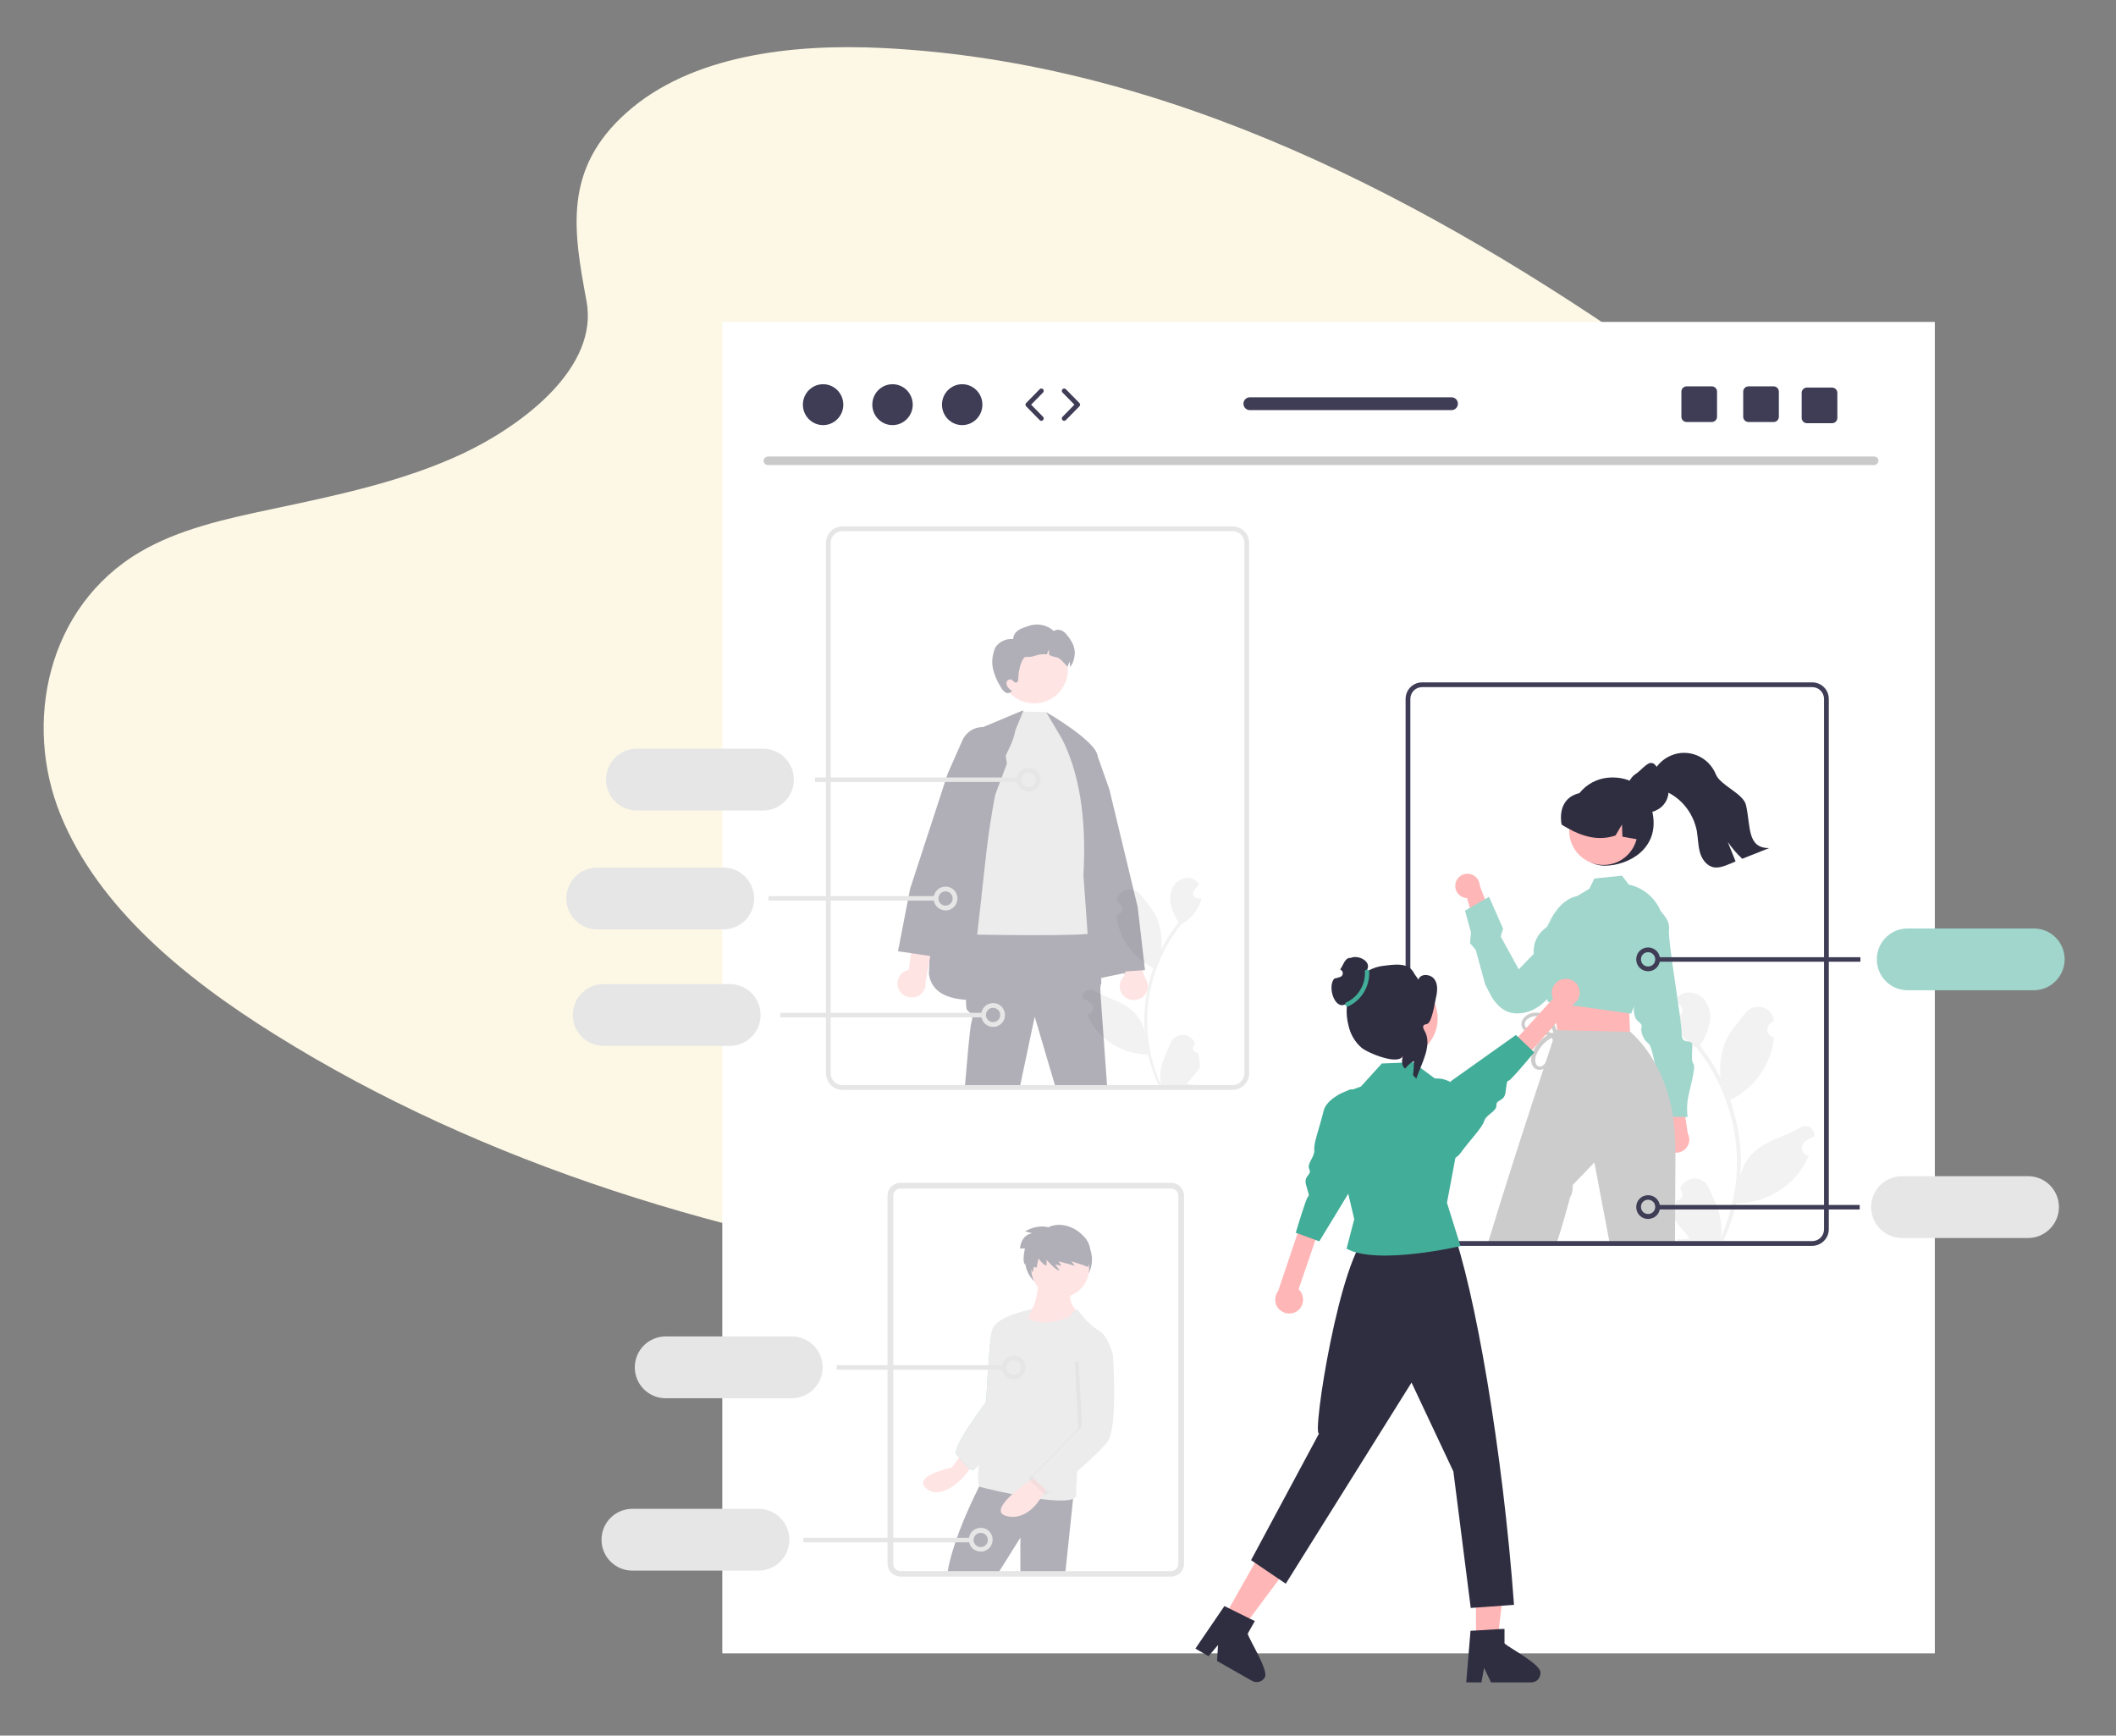 <?xml version="1.0" encoding="utf-8"?>
<!-- Generator: Adobe Illustrator 27.5.0, SVG Export Plug-In . SVG Version: 6.00 Build 0)  -->
<svg version="1.1" id="レイヤー_1" xmlns="http://www.w3.org/2000/svg" xmlns:xlink="http://www.w3.org/1999/xlink" x="0px"
	 y="0px" viewBox="0 0 890 730" style="enable-background:new 0 0 890 730;" xml:space="preserve">
<rect x="0" y="0" width="890" height="730" fill="#808080" stroke="none"/>
<style type="text/css">
	.st0{fill:#FDF8E5;}
	.st1{fill:#FFFFFF;}
	.st2{fill:#F2F2F2;}
	.st3{fill:#2F2E41;}
	.st4{fill:#FFB6B6;}
	.st5{fill:#A0D6CC;}
	.st6{fill:#CCCCCC;}
	.st7{fill:#3F3D56;}
	.st8{fill:#CACACA;}
	.st9{opacity:0.38;}
	.st10{fill:#FFB8B8;}
	.st11{fill:#E6E6E6;}
	.st12{fill:#E6E6E6;stroke:#E6E6E6;stroke-miterlimit:10;}
	.st13{fill:#42AD99;}
	.st14{opacity:0.38;clip-path:url(#SVGID_00000141456521682811278720000000010091689193509527_);}
	.st15{opacity:0.1;enable-background:new    ;}
</style>
<g id="レイヤー_2_00000044876716221257353010000001058506211681350559_">
	<path class="st0" d="M263.6,47.3c27-24,69.3-29,107.7-27.1c121,6,230.2,64.5,324.8,130.5c34.2,23.9,67.8,49.7,90,82.7
		c45.3,67.1,31.8,159.9-31.1,215.2c-21.3,18.8-47.3,33.2-73.9,45.9c-47.3,22.7-98.4,41-152,46.1c-38.3,3.7-77,0.7-115.1-4.5
		c-106.4-14.4-210.8-46.3-298.2-100.9c-38.4-23.9-74.5-53.7-90.3-92.4s-5.7-87.7,33.5-110.7c16.2-9.5,35.6-13.8,54.5-17.8
		c27.9-5.9,56.3-11.8,81.5-23.7c26-12.4,56.8-36.5,51.7-63.9C241.2,97.1,236.7,71.2,263.6,47.3z"/>
	<rect x="303.8" y="135.4" class="st1" width="510" height="560"/>
</g>
<g id="レイヤー_1_00000066481404474314486210000008881935366874885808_">
	<path class="st2" d="M705.2,504.8c1.3,0.1,2.5-1,2.5-2.3c0-0.7-0.3-1.4-0.8-1.9l-0.2-0.7l0.1-0.2c1.4-3.3,5.2-4.9,8.5-3.5
		c1.6,0.7,2.8,1.9,3.5,3.5c2,4.7,4.5,9.5,5.1,14.5c0.3,2.2,0.2,4.5-0.3,6.6c4.6-10.1,7-21,7-32.1c0-2.8-0.2-5.6-0.5-8.3
		c-0.3-2.3-0.6-4.5-1.1-6.7c-2.5-12.1-7.8-23.5-15.5-33.1c-3.7-2-6.8-5.2-8.6-9c-0.7-1.4-1.2-2.8-1.4-4.3c0.4,0.1,0.8,0.1,1.3,0.1
		c0.1,0,0.3,0,0.4,0l0,0c1.3,0.1,2.4-1,2.5-2.3c0-0.6-0.2-1.2-0.5-1.6c-0.2-0.2-0.4-0.4-0.5-0.7c-0.3-0.3-0.6-0.7-0.8-1l-0.1-0.1
		c-0.3-0.4-0.6-0.8-1-1.2c0.6-0.9,1.4-1.7,2.3-2.2c3.2-1.9,7.6-0.6,9.9,2.3c2.2,3,2.9,6.9,1.9,10.5c-0.8,3.1-2.1,6-3.9,8.6
		c0.2,0.2,0.4,0.4,0.5,0.7c3.2,4.1,5.9,8.4,8.2,13c-0.6-5.1,0.1-10.3,2-15.2c1.9-4.5,5.4-8.3,8.5-12.2c2.3-2.9,6.5-3.4,9.4-1.2
		c1.4,1.1,2.3,2.7,2.5,4.5v0.2c-0.5,0.3-0.9,0.5-1.3,0.8c-1.5,1-1.9,3.1-0.9,4.6c0.5,0.8,1.3,1.3,2.2,1.4h0.1
		c-0.2,1.7-0.5,3.3-0.9,4.9c-2.4,9.1-8.5,16.7-16.8,21.1c-0.3,0.1-0.5,0.3-0.8,0.4c2.3,6.6,3.8,13.4,4.3,20.3
		c0.3,4.1,0.3,8.2-0.1,12.3v-0.1c0.9-4.5,3.3-8.7,6.9-11.6c5.3-4.3,12.8-5.9,18.5-9.4c1.8-1.1,4.1-0.6,5.2,1.1
		c0.5,0.8,0.7,1.7,0.6,2.5v0.2c-0.8,0.3-1.7,0.7-2.5,1.2c-0.5,0.3-0.9,0.5-1.3,0.8c-1.5,1-1.9,3.1-0.9,4.6c0.5,0.8,1.3,1.3,2.2,1.4
		h0.1h0.1c-1.5,3.5-3.5,6.7-6,9.4c-6.3,6.8-15.2,10.7-24.5,10.7l0,0c-1.2,5.4-3.1,10.7-5.4,15.7h-19.3c-0.1-0.2-0.1-0.4-0.2-0.6
		c1.8,0.1,3.6,0,5.3-0.3c-1.4-1.8-2.9-3.5-4.3-5.3l-0.1-0.1c-0.7-0.9-1.5-1.8-2.2-2.7l0,0C704.2,510.1,704.5,507.3,705.2,504.8
		L705.2,504.8z"/>
	<path class="st3" d="M660.5,344.6c0,9.7,4.8,19.5,14.5,19.5s23.1-7,20.1-22.1c-1.9-9.5-7.4-15-17-15
		C668.2,327,660.5,334.9,660.5,344.6L660.5,344.6z"/>
	<path class="st4" d="M701,483c-2-2.2-1.8-5.6,0.4-7.6c0.2-0.2,0.5-0.4,0.8-0.6l-4.2-18.7l9.3,3.5l2.6,17.2c1.4,2.6,0.4,5.9-2.2,7.3
		C705.5,485.4,702.8,484.9,701,483L701,483z"/>
	<path class="st5" d="M681.2,416.8l6.5,0.7c0,0-1.7,9.6,1,11.8c2.7,2.2,1.6,2.2,1.6,3.8c0.2,2.3,1.3,4.5,3.2,5.9
		c2.1,1.6,6.6,30.7,6.6,30.7l9.7,0.1c-0.3-2.5-0.3-5,0.1-7.5c0.6-3.7,3.5-13.2,2.4-14.8c-1.1-1.6-0.5-4.6-0.5-7.8
		c0-3.2-4.6,0.3-4.5-5c0.1-5.4-5.9-39-5.3-43.8c0.6-4.8-5.3-9.2-5.3-9.2l-5.4-0.1L681.2,416.8L681.2,416.8z"/>
	<path class="st4" d="M612.2,371.5c-0.6,2.8,1.1,5.5,3.9,6.1c0.3,0.1,0.6,0.1,0.9,0.1l5.2,17.4l6.1-7.2l-5.9-15.4
		c-0.1-2.8-2.4-5.1-5.3-5C614.8,367.5,612.7,369.2,612.2,371.5z"/>
	<path class="st5" d="M667.4,377.1c0,0-12.6-4.7-19.5,21.2l-9.1,9.4l-7.6-13.8l1-3.3l-5.9-13.4l-10.1,5.8l2.5,9.2l-0.4,4.5l2.4,2.8
		l4,14.6l2.5,4.8c0,0,3.1,6.1,8.6,7.1c1.5,0.3,2.9,0.3,4.4,0.1c3.5-0.5,6.7-2.2,9.2-4.6c6.7-6,13.1-12.4,19.1-19.2L667.4,377.1z"/>
	<polygon class="st4" points="684.2,420.5 685.2,424.8 685.9,440.5 655.4,436.3 653,418.2 656.2,412.9 	"/>
	<circle class="st4" cx="674.4" cy="349.4" r="14.4"/>
	<path class="st5" d="M698.5,383.2c-2.4-5.6-7.3-9.8-13.3-11.1h-0.1l-2.9-3.8l-11.6,1.2l-2.1,4.3l-5.5,3.3l0,0l0,0l-2.9,1.7
		l-9.6,11.2l0,0c-2.8,1.9-4.8,4.9-5.3,8.2c-0.1,1-0.2,1.9-0.1,2.9c0.3,5.9,4,11.2,4.5,11.9l1.2,7l0.2,1.4l2.2,0.3l31.7,4.5l0.9,0.1
		h0.3l0.9-2.4l0,0l8.8-23.1l4-10.3C700,388.1,699.5,385.5,698.5,383.2L698.5,383.2z"/>
	<path class="st3" d="M689.5,353.2c-0.1,0-0.3,0-0.4-0.1c-2.3-0.4-4.5-0.8-6.7-1.2l-0.2-5.1l-2.7,4.6c-6.2,2.1-12,0.9-17.5-1.7
		c-1.8-0.9-3.5-1.8-5.2-2.9c-1.2-7.2,1.8-12.8,9.4-13.5c0.2,0,0.4-0.2,0.6-0.3l0,0l0,0c0.4-0.2,0.7-0.3,1.1-0.5
		c5.7-2.2,12.2-1,16.7,3.2C689,340.4,690.9,346.9,689.5,353.2z"/>
	<path class="st6" d="M703.7,469.6c-0.6-4.3-1.7-8.5-3.1-12.5l0,0c-1.2-3.4-2.7-6.8-4.5-9.9l0,0l0,0c-2.6-4.8-5.9-9.1-9.9-12.8
		l-0.4-0.4h-0.1l-30.6-0.7h-0.3h-0.3c0,0-0.1,0.4-0.4,1.1v0.1c-0.1,0.3-0.2,0.6-0.3,1c-0.1,0.2-0.2,0.5-0.2,0.8
		c-0.1,0.3-0.2,0.6-0.3,0.9c-0.8,2.5-2.1,6.2-3.6,10.8c-0.2,0.7-0.5,1.4-0.7,2.2c-5.8,17.5-15.1,46-23.3,73h28.9
		c2.8-8.1,5.8-19.7,5.8-19.7c1.2-1.4,1.1-5.1,1.1-5.1l9.1-9.5l6.5,34.3h27.4l0.2-38.2v-0.3C704.7,479.5,704.4,474.5,703.7,469.6z"/>
	<path class="st3" d="M684,332.6L684,332.6c0,0.8,0.1,1.5,0.3,2.3c0,0.1,0.1,0.3,0.1,0.4l0,0c0.8,2.6,2.8,4.7,5.5,5.7
		c0.2,0.1,0.4,0.1,0.6,0.2c0.4,0.1,0.8,0.2,1.3,0.3c0.4,0.1,0.8,0.1,1.2,0.1c0.3,0,0.6,0,0.9,0c0.7-0.1,1.4-0.2,2.1-0.5
		c0.1,0,0.2-0.1,0.3-0.1c0,0,0.1,0,0.1-0.1c4.5-1.9,6.6-7.1,4.7-11.6c-0.1-0.1-0.1-0.3-0.2-0.4l0,0c-0.4-0.9-1-1.7-1.7-2.4
		c-1.6-1.6-2.3-5.6-4.7-5.6c-0.1,0-0.2,0-0.3,0c-1.6,0.1-4.6,3.6-5.9,4.4c-1,0.6-1.8,1.4-2.4,2.3c-0.7,0.9-1.2,2-1.4,3.1
		C684,331.3,684,332,684,332.6z"/>
	<path class="st3" d="M694.8,329.6c1.4,1.6,3.5,2.2,5.5,3.1c7,3,11.9,9.3,13.4,16.8c0.5,3,0.5,6.1,1.3,9s2.9,5.8,5.9,6.3
		c2,0.3,4.1-0.4,6-1.2c1-0.4,2.1-0.8,3.1-1.3c-1.1-2.7-2.2-5.5-3.3-8.2c1.8,2.6,3.8,5,6.1,7.1c3.8-1.5,7.5-3,11.3-4.5
		c-9.3,0-7.7-8.9-9.7-18c-1.1-5-10.8-8.3-12.7-13c-3-7.4-11.4-11-18.7-8c-3.2,1.3-5.8,3.7-7.4,6.7C693.5,325,693.4,328,694.8,329.6z
		"/>
	<path class="st6" d="M655.5,435.4c-4.3,1.1-7.8,4.3-9.4,8.5c-0.5,1.2-0.5,2.6,0,3.7c0.4,0.8,1.4,1.2,2.3,0.9c0.9-0.5,1.6-1.2,2-2.2
		c0.6-1.2,1.2-2.4,1.6-3.7c0.7-1.9,2.3-5.1,0.1-6.6c-1.9-1.3-4.3-0.8-6.4-0.9c-2.3-0.1-4.8-1-5.6-3.3s1.1-4.4,3-5.3
		c2.4-1,5.2-0.7,7.3,0.7c2.1,1.5,3.6,3.7,4.3,6.2c0.1,0.4-0.2,0.8-0.6,0.9c-0.4,0.1-0.8-0.1-0.9-0.5c-0.6-2.3-2-4.3-4.1-5.6
		c-2-1.2-4.6-1.1-6.5,0.3c-1,0.6-1.5,1.9-1.2,3c0.5,1,1.5,1.7,2.6,1.9c2.4,0.6,4.9-0.2,7.3,0.6c2.2,0.6,3.6,2.7,3.2,5
		c-0.2,1.4-0.6,2.7-1.2,3.9c-0.5,1.3-1,2.6-1.6,3.8c-0.9,1.8-2.6,3.7-4.9,3.2c-2.6-0.6-3.2-3.6-2.6-5.8c1.5-5.1,5.5-9,10.6-10.3
		c0.4-0.1,0.8,0.2,0.9,0.6C656,434.8,655.8,435.2,655.5,435.4L655.5,435.4z"/>
	<path class="st7" d="M762.2,524h-164c-3.9,0-7-3.1-7-7V294c0-3.9,3.1-7,7-7h164c3.9,0,7,3.1,7,7v223C769.2,520.9,766,524,762.2,524
		z M598.2,289c-2.8,0-5,2.2-5,5v223c0,2.8,2.2,5,5,5h164c2.8,0,5-2.2,5-5V294c0-2.8-2.2-5-5-5H598.2z"/>
	<path class="st8" d="M788.2,195.6H323c-1,0-1.8-0.8-1.8-1.8s0.8-1.7,1.8-1.8h465.3c1,0,1.8,0.8,1.8,1.8
		C790,194.8,789.2,195.6,788.2,195.6z"/>
	<path class="st5" d="M855.4,416.5h-53c-7.2,0-13-5.8-13-13s5.8-13,13-13h53c7.2,0,13,5.8,13,13S862.5,416.5,855.4,416.5z"/>
	<path class="st2" d="M503.9,442.8c-1.1,0.1-2.1-0.8-2.1-1.9c0-0.6,0.2-1.2,0.7-1.6l0.1-0.6l-0.1-0.1c-1.2-2.8-4.4-4.1-7.2-2.9
		c-1.3,0.6-2.4,1.6-2.9,2.9c-1.7,4-3.8,8-4.3,12.2c-0.2,1.9-0.1,3.7,0.3,5.6c-3.9-8.5-5.9-17.7-5.9-27c0-2.3,0.1-4.7,0.4-7
		c0.2-1.9,0.5-3.8,0.9-5.7c2.1-10.2,6.5-19.7,13-27.9c3.1-1.7,5.7-4.3,7.3-7.5c0.6-1.2,1-2.4,1.2-3.6c-0.4,0-0.7,0.1-1.1,0.1
		c-0.1,0-0.2,0-0.3,0l0,0c-1.1,0.1-2.1-0.8-2.1-1.9c0-0.5,0.1-1,0.4-1.4c0.2-0.2,0.3-0.4,0.5-0.6c0.2-0.3,0.5-0.6,0.7-0.9l0.1-0.1
		c0.3-0.3,0.5-0.7,0.8-1c-0.5-0.8-1.1-1.4-1.9-1.9c-2.7-1.6-6.4-0.5-8.3,1.9c-1.8,2.6-2.4,5.8-1.6,8.8c0.7,2.6,1.8,5,3.2,7.2
		c-0.1,0.2-0.3,0.4-0.4,0.6c-2.7,3.4-5,7.1-6.9,10.9c0.5-4.3-0.1-8.7-1.6-12.8c-1.6-3.8-4.5-7-7.1-10.3c-1.9-2.5-5.5-2.9-7.9-1
		c-1.2,0.9-1.9,2.3-2.1,3.8v0.1c0.4,0.2,0.8,0.4,1.1,0.7c1.3,0.8,1.6,2.6,0.8,3.8c-0.4,0.6-1.1,1.1-1.9,1.2h-0.1
		c0.1,1.4,0.4,2.8,0.7,4.1c2,7.6,7.1,14.1,14.1,17.8c0.2,0.1,0.4,0.2,0.7,0.3c-1.9,5.5-3.2,11.3-3.6,17.1c-0.3,3.4-0.2,6.9,0,10.3
		v-0.1c-0.7-3.8-2.8-7.3-5.8-9.8c-4.4-3.7-10.7-5-15.5-7.9c-1.5-0.9-3.4-0.5-4.4,1c-0.4,0.6-0.6,1.4-0.5,2.1v0.1
		c0.7,0.3,1.4,0.6,2.1,1c0.4,0.2,0.8,0.4,1.1,0.7c1.3,0.8,1.6,2.6,0.8,3.8c-0.4,0.6-1.1,1.1-1.9,1.2h-0.1h-0.1
		c1.2,2.9,2.9,5.6,5.1,7.9c5.3,5.7,12.8,9,20.6,9l0,0c1,4.6,2.6,9,4.5,13.2h16.1c0.1-0.2,0.1-0.4,0.2-0.5c-1.5,0.1-3,0-4.5-0.3
		c1.2-1.5,2.4-3,3.6-4.4l0.1-0.1c0.6-0.8,1.2-1.5,1.8-2.3l0,0C504.7,447.4,504.4,445.1,503.9,442.8L503.9,442.8z"/>
	<g class="st9">
		<path class="st10" d="M473.1,419.3c-2.5-2-2.9-5.7-0.8-8.2c0.2-0.3,0.5-0.5,0.7-0.7l-13.2-34.6l10.6,2.2l11.2,33.3
			c1.9,2.6,1.4,6.3-1.2,8.2C478.2,421.1,475.2,421,473.1,419.3z"/>
		<path class="st3" d="M478.5,381.4L466.6,332l-5.1-14.4l0,0c-0.8-2.3-2.6-4.3-4.8-5.3c-2.3-1.1-4.9-1.2-7.2-0.3
			c-0.2,0.1-0.4,0.1-0.6,0.2c-0.4,0.2-0.8,0.4-1.2,0.6c-2.2,1.4-3.7,3.6-4.2,6.2l-0.9,4.7l-0.4,2l14,49l0,0l4.9,17.1l2.3,7.9l0,0
			l2.6,9.2l0.1,0.2l6.3-0.4l0,0l1-0.1l7.2-0.5l1-0.1L478.5,381.4L478.5,381.4z"/>
		<path class="st3" d="M430.2,298.8l26.5,53.5l16.7,56.9c-35.3,6.9-79.5,21.6-82.7,0.5c2-58.8,8.1-77.6,20.9-103.1L430.2,298.8
			L430.2,298.8z"/>
		<path class="st3" d="M465.7,457.4H444l-8.8-29.8L429,457c0,0.1,0,0.2,0,0.4h-23.2c0.8-9.2,2.1-25.2,2.8-27.5
			c0.9-3.2,0-3.2-1.8-5.1c-0.4-0.4-0.5-2-0.5-4.3c0.1-7.9,2.3-23.5,2.3-23.5l2.5-4.7l0.9-1.6l45.4-1.6h0.4l0.8,3.7l1,4.5l1.8,7.9
			l1.7,6.3l0.1,0.3v1.9c-0.3,0.7-0.4,1.4-0.4,2.1C462.7,416.4,464.2,436.3,465.7,457.4z"/>
		<path class="st6" d="M427.2,306.8l3.1-7.5l9.7,0.2l10.1,14.2l10.6,44.4c0,0,3.8,32.5,0,34.2s-49.7,0.8-49.7,0.8
			c2.1-17.5,3.7-35.4,5.4-46C421.8,311.9,424.4,319.3,427.2,306.8z"/>
		<path class="st3" d="M440,299.5c0,0,20.8,12,21.6,18.3c0.8,6.3,3.5,83.1,3.5,83.1l-7.4-4.8l-2-28c1.4-24.9-2-43.4-9-57.3
			L440,299.5L440,299.5z"/>
		
			<ellipse transform="matrix(0.316 -0.949 0.949 0.316 30.079 605.403)" class="st10" cx="435" cy="281.8" rx="14.2" ry="14.2"/>
		<path class="st3" d="M417.6,281c0.6,2.9,1.8,5.6,3.4,8.1c0.4,0.8,1.1,1.6,1.8,2.1c0.8,0.5,1.9,0.4,2.6-0.3l0.3-0.3
			c-0.7-0.4-1.3-0.9-1.8-1.6c-0.5-0.6-0.7-1.5-0.5-2.2c0.3-0.8,1.1-1.2,1.9-1c0.8,0.3,1.3,1.5,2.2,1.3c0.7-0.2,0.8-1.1,0.8-1.8
			c0-3.8,1.8-9.2,3.2-9c1.4,0.1,2.9-0.1,4.2-0.6c1.4-0.5,2.8-0.6,4.3-0.5c0.1,0,0.2,0,0.3,0.1c0.2-0.7,0.5-1.4,0.9-2.1
			c0,0.8,0,1.6,0.1,2.3c1.1,0.5,2.3,0.8,3.5,1.1c1.3,0.2,4.2,4.1,4.3,3.7c0.2-0.7,0.5-1.4,0.9-2.1c0,0.8,0,1.6,0.1,2.3v0.1
			c0.6-0.8,1-1.9,0.8-1.1c2.1-4.8,1.3-8.3-2.1-12.4c-0.7-0.9-1.5-1.6-2.5-2s-2.2-0.3-3.1,0.3c-2.8-2.6-6.8-3.4-10.4-2.2
			c-3.5,1.2-6.2,1.9-6.7,5.6c-3-0.3-5.9,1.1-7.5,3.6C417.5,275.1,417,278.1,417.6,281L417.6,281z"/>
		<path class="st10" d="M377.9,415.8c-1.2-3,0.3-6.4,3.3-7.6c0.3-0.1,0.7-0.2,1-0.3l5.1-36.7l8.2,7.1l-6.2,34.6
			c0.4,3.2-1.8,6.2-5,6.6C381.5,419.9,378.9,418.3,377.9,415.8L377.9,415.8z"/>
		<path class="st3" d="M423,317.8l-0.4-3.6c-0.4-3.3-2.4-6.1-5.4-7.5c-1.1-0.5-2.4-0.8-3.6-0.9l0,0c-3.8-0.1-7.3,2.1-8.8,5.6
			l-6.2,14l-15.8,48.4l-5.1,26.3l5.5,0.8l8,1.2h0.1l1.8,0.3l25.6-68.4l0,0l4.8-12.8L423,317.8L423,317.8z"/>
	</g>
	<path class="st11" d="M518.4,458.4h-164c-3.9,0-7-3.1-7-7v-223c0-3.9,3.1-7,7-7h164c3.9,0,7,3.1,7,7v223
		C525.4,455.3,522.2,458.4,518.4,458.4z M354.4,223.4c-2.8,0-5,2.2-5,5v223c0,2.8,2.2,5,5,5h164c2.8,0,5-2.2,5-5v-223
		c0-2.8-2.2-5-5-5H354.4z"/>
	<path class="st12" d="M492.6,662.6H378.7c-2.7,0-4.9-2.2-4.9-4.9V502.9c0-2.7,2.2-4.9,4.9-4.9h113.9c2.7,0,4.9,2.2,4.9,4.9v154.9
		C497.5,660.5,495.2,662.6,492.6,662.6z M378.7,499.4c-1.9,0-3.5,1.6-3.5,3.5v154.9c0,1.9,1.6,3.5,3.5,3.5h113.9
		c1.9,0,3.5-1.6,3.5-3.5V502.9c0-1.9-1.6-3.5-3.5-3.5H378.7z"/>
	<path class="st11" d="M306.9,439.9h-53c-7.2,0-13-5.8-13-13s5.8-13,13-13h53c7.2,0,13,5.8,13,13S314.1,439.9,306.9,439.9z"/>
	<path class="st11" d="M417.7,431.9c-1.9,0-3.7-1.1-4.5-2.8l0,0c-1.2-2.5-0.2-5.5,2.3-6.7s5.5-0.2,6.7,2.3s0.2,5.5-2.3,6.7
		C419.2,431.8,418.4,431.9,417.7,431.9z M417.7,423.9c-1.7,0-3,1.3-3,3c0,0.5,0.1,0.9,0.3,1.3l0,0c0.7,1.5,2.5,2.1,4,1.4
		s2.1-2.5,1.4-4C419.9,424.6,418.8,423.9,417.7,423.9z"/>
	<path class="st11" d="M320.9,340.9h-53c-7.2,0-13-5.8-13-13s5.8-13,13-13h53c7.2,0,13,5.8,13,13S328.1,340.9,320.9,340.9z"/>
	<path class="st11" d="M432.6,332.9c-1.9,0-3.7-1.1-4.5-2.8l0,0c-1.2-2.5-0.2-5.5,2.3-6.7s5.5-0.2,6.7,2.3s0.2,5.5-2.3,6.7
		C434.1,332.8,433.4,332.9,432.6,332.9z M429.9,329.3c0.7,1.5,2.5,2.1,4,1.4s2.1-2.5,1.4-4s-2.5-2.1-4-1.4c-0.7,0.3-1.3,1-1.5,1.7
		C429.5,327.8,429.6,328.5,429.9,329.3z"/>
	<path class="st7" d="M693.2,408.5c-2.8,0-5-2.2-5-5s2.2-5,5-5s5,2.2,5,5c0,1.9-1.1,3.7-2.8,4.5C694.8,408.3,694,408.5,693.2,408.5z
		 M693.2,400.5c-1.7,0-3,1.3-3,3s1.3,3,3,3s3-1.3,3-3c0-0.5-0.1-0.9-0.3-1.3l0,0C695.4,401.2,694.4,400.5,693.2,400.5L693.2,400.5z"
		/>
	<path class="st11" d="M853,520.7h-53c-7.2,0-13-5.8-13-13c0-7.2,5.8-13,13-13h53c7.2,0,13,5.8,13,13
		C866,514.8,860.2,520.7,853,520.7z"/>
	<path class="st7" d="M693.2,512.7c-2.8,0-5-2.2-5-5s2.2-5,5-5c1.9,0,3.7,1.1,4.5,2.8l0,0c1.2,2.5,0.2,5.5-2.3,6.7
		C694.8,512.4,694,512.7,693.2,512.7z M693.2,504.6c-1.7,0-3,1.3-3,3s1.3,3,3,3s3-1.3,3-3c0-0.5-0.1-0.9-0.3-1.3l0,0
		C695.4,505.3,694.4,504.6,693.2,504.6z"/>
	<g>
		<path class="st4" d="M657,411.9c-3.1,0.9-5,4.1-4.1,7.2c0.1,0.3,0.2,0.6,0.3,0.9l-19.7,21.7l4.7,6.9l23.2-26
			c2.8-1.6,3.9-5.1,2.3-8C662.5,412.4,659.8,411.2,657,411.9L657,411.9z"/>
		<g>
			<path class="st4" d="M545.9,551.2c2.5-2,2.9-5.7,0.9-8.3c-0.2-0.2-0.4-0.5-0.6-0.7l9.5-27.7l-7-4.5l-11.1,33
				c-2,2.6-1.5,6.3,1,8.2C540.8,552.9,543.8,552.9,545.9,551.2L545.9,551.2z"/>
			<path class="st13" d="M556.7,467.3c-1.7,7.1-4.2,13.3-3.9,16.3s-3.3,5.8-2.1,8.2c1.2,2.4-2.4,2.6-1.4,6.4s1.6,4.6,0.8,5.2
				s-5.1,15.1-5.1,15.1l2.5,0.9l7.4,2.7l17.4-28.6l-0.1-35.2l-4.3-0.1c-1,0.4-2.2,0.9-3.3,1.4C561,461.4,557.5,463.9,556.7,467.3z"
				/>
			<polygon class="st4" points="620.8,690.3 629.8,690.3 634,655.5 620.8,655.5 			"/>
			<path class="st3" d="M632.8,691.2v-6.1l-2.4,0.1l-9.7,0.6l-2.2,0.1l-1.7,20.6l-0.1,1.1h6.4l0.2-1.1l0.9-5l2.4,5l0.5,1.1h17
				c2.1,0,3.8-1.7,3.8-3.8C648.8,700.3,634.7,693.1,632.8,691.2z"/>
			<polygon class="st4" points="514.7,680.5 522.5,685 543.5,656.8 531.9,650.1 			"/>
			<path class="st3" d="M524.8,687.1l3-5.3l-2.1-1l-8.7-4.3l-2-1l-9.9,14.5l-2.3,3.4l2.6,1.5l2.9,1.7l4-4.7l-0.4,6.7l13.9,7.9l0,0
				l0.9,0.5c1.8,1,4.2,0.4,5.2-1.4C534,703,525.4,689.8,524.8,687.1z"/>
			<path class="st3" d="M575.8,518.9c-12.1,8-24.1,85.3-21,84l-28.6,53.3l14.6,9.9l52.9-84.6l17.6,37.4l7.3,57.4l18.2-1.3
				c-4.7-64.7-16.5-132.9-26.3-159.3L575.8,518.9z"/>
			<path class="st13" d="M566.5,524.7l-0.1,0.5c12.8,7.1,47.9-1.1,47.9-1.1l-5.7-18.2l7.6-40.5c0-6.5-5.4-11.8-11.9-11.8
				c-0.3,0-0.5,0-0.8,0l-9.2-6.8l-13.1,0.5l-8.8,9.7l-5.2,1.9l-4.1,1.5c-0.8,0.7-1.7,1.6-2.6,2.5l6.4,38.4l2.7,11.5L566.5,524.7z"/>
			<circle class="st4" cx="587.9" cy="428.3" r="16.8"/>
			<path class="st3" d="M565.8,422.4c0.1,0,0.1,0,0.1,0.1c0.1,0,0.2,0.1,0.3,0.1c0.6,0.2,1.3,0.4,2,0.5c0.3,0,0.6,0,0.9,0
				c0.4,0,0.7,0,1.1-0.1c0.4-0.1,0.8-0.1,1.2-0.2c0.2-0.1,0.4-0.1,0.6-0.2c2.5-0.9,4.5-2.9,5.3-5.5l0,0c0-0.1,0.1-0.2,0.1-0.4
				c0.2-0.7,0.3-1.4,0.3-2.2l0,0c0-1.8-0.6-3.5-1.6-5c-0.6-0.9-1.4-1-0.9-2.1c1.3-3.2-4-5.9-7.1-4.5c-0.1,0-0.2,0-0.3,0
				c-2.1,0-2.9,3.1-4.1,4.9l0,0c0.8,0.3,1.3,1.2,1,2.1c-0.2,0.5-0.5,0.8-1,1c-0.8,0.3-1.7,0.5-2.5,0.7
				C558.2,415,561.4,424.8,565.8,422.4z"/>
			<path class="st3" d="M567.2,431.4c0.8,3.6,2.7,6.9,5.5,9.3c2.8,2.3,16.2,7.8,17.4,3.1c-0.8,3.3-0.3,4.5,0.9,5.7
				c0.2-0.3,0.4-0.6,0.7-0.8c0.8-1,1.8-1.8,3-2.4c0,2-0.1,3.9-0.4,5.9c0.5,0.5,1,1,1.4,1.5c2.2-6.5,6.9-14.2,3.5-20.1
				c-1.4-2.3-0.2-2.7,1-2.9c2.1-0.5,3.3-9.1,3.8-11.2c0.6-2.6,0.9-5.7-0.8-7.8s-5.8-2.3-6.6,0.3l-1.7-2.4c-2.3-5-8.2-4-13.6-3.3
				c-5.5,0.8-10.2,4.3-12.6,9.3C566.2,420.4,565.8,426.1,567.2,431.4L567.2,431.4z"/>
			<path class="st13" d="M575.9,408.8c0.2,6.1-3.2,11.8-8.7,14.4c-1.1,0.5-2.1-1.1-0.9-1.6c4.9-2.3,8-7.3,7.8-12.8
				C573.9,407.5,575.8,407.5,575.9,408.8L575.9,408.8z"/>
			<path class="st13" d="M595.9,488.5c0,0,14,2.5,18.3-3.4s9.1-10.6,10-13.5s5.3-4.1,5.2-6.7s3.2-1.5,3.8-5.3s0.4-4.9,1.4-5.1
				s10.7-11.9,10.7-11.9l-7.7-7.3l-27.3,19.4L595.9,488.5z"/>
		</g>
	</g>
	<g>
		<ellipse class="st7" cx="346.2" cy="170.2" rx="8.5" ry="8.6"/>
		<ellipse class="st7" cx="375.4" cy="170.2" rx="8.5" ry="8.6"/>
		<ellipse class="st7" cx="404.7" cy="170.2" rx="8.5" ry="8.6"/>
		<path class="st7" d="M438,177c-0.3,0-0.5-0.1-0.7-0.3l-5.7-5.8c-0.4-0.4-0.4-1,0-1.4l5.7-5.8c0.4-0.4,1-0.4,1.4,0
			c0.4,0.4,0.4,1,0,1.4l-5,5.1l5,5.1c0.4,0.4,0.4,1,0,1.4C438.5,176.9,438.2,177,438,177z"/>
		<path class="st7" d="M447.6,177c-0.3,0-0.5-0.1-0.7-0.3c-0.4-0.4-0.4-1,0-1.4l5-5.1l-5-5.1c-0.4-0.4-0.4-1,0-1.4s1-0.4,1.4,0
			l5.7,5.8c0.4,0.4,0.4,1,0,1.4l-5.7,5.8C448.1,176.9,447.8,177,447.6,177z"/>
		<path class="st7" d="M746,162.5h-10.6c-1.2,0-2.2,1-2.2,2.2v10.6c0,1.2,1,2.2,2.2,2.2H746c1.2,0,2.2-1,2.2-2.2v-10.6
			C748.2,163.5,747.2,162.5,746,162.5z"/>
		<path class="st7" d="M720,162.5h-10.6c-1.2,0-2.2,1-2.2,2.2v10.6c0,1.2,1,2.2,2.2,2.2H720c1.2,0,2.2-1,2.2-2.2v-10.6
			C722.2,163.5,721.2,162.5,720,162.5z"/>
		<path class="st7" d="M770.5,163H760c-1.2,0-2.2,1-2.2,2.2v10.6c0,1.2,1,2.2,2.2,2.2h10.6c1.2,0,2.2-1,2.2-2.2v-10.6
			C772.8,164,771.8,163,770.5,163z"/>
		<path class="st7" d="M610.5,167.1h-84.8c-1.5,0-2.7,1.2-2.7,2.7s1.2,2.7,2.7,2.7h84.8c1.5,0,2.7-1.2,2.7-2.7
			S612,167.1,610.5,167.1z"/>
	</g>
	<g>
		<g>
			<defs>
				<rect id="SVGID_1_" x="378.7" y="502.4" width="114.8" height="158.4"/>
			</defs>
			<clipPath id="SVGID_00000170269761896933731290000013101895806682787991_">
				<use xlink:href="#SVGID_1_"  style="overflow:visible;"/>
			</clipPath>
			<g style="opacity:0.38;clip-path:url(#SVGID_00000170269761896933731290000013101895806682787991_);">
				<g>
					<ellipse class="st3" cx="445.2" cy="529.8" rx="14.1" ry="13.2"/>
					<path class="st10" d="M404,612.2l-3.6,5c0,0-17.2,3.6-10.7,8.9c6.4,5.4,15.7-5,15.7-5l5-6.4L404,612.2z"/>
					<path class="st13" d="M422.6,555.3c0,0-4.7,0-5.7,6.4c-1.1,6.4-2.1,27.9-2.1,27.9s-15,19.7-12.5,22.2s5.4,7.2,7.2,6.4
						s17.2-21.8,17.2-21.8L422.6,555.3z"/>
					<path class="st6" d="M422.6,555.3c0,0-4.7,0-5.7,6.4c-1.1,6.4-2.1,27.9-2.1,27.9s-15,19.7-12.5,22.2s5.4,7.2,7.2,6.4
						s17.2-21.8,17.2-21.8L422.6,555.3z"/>
					<path class="st10" d="M436.9,537.2c0,0-0.4,14-4.7,14.7c-4.3,0.7-2.9,5.4-2.9,5.4s14,8.2,23.3,0l1.8-4.3c0,0-6.4-4.7-3.6-11.1
						L436.9,537.2z"/>
					<path class="st3" d="M413,623c0,0-21.1,39.4-13.2,51.5c7.9,12.2,19.7,37.2,21.5,37.2s11.8-5,11.1-8.2
						c-0.7-3.2-11.5-27.2-14.3-29.3c-2.9-2.1-1.4-7.9-1.1-8.2c0.4-0.4,12.2-19.3,12.2-19.3s-0.4,30.1,1.1,34.7s-0.4,37.9,1.4,39.4
						c1.8,1.4,10,3.9,11.5,1.8c1.4-2.1,5.7-34.7,2.9-42.2l5.4-51.5L413,623z"/>
					<circle class="st10" cx="445.9" cy="533.5" r="12.2"/>
					<path class="st6" d="M452.9,550.5l-3.8,3.8c0,0-11.5,4.3-16.8,0c0,0,2-4.1,2-3.8s-15.6,2.7-17,9.1c-1.4,6.4,1.1,17.5,1.1,17.5
						s-10,47.2-6.1,48.3s40.8,10,40.4,3.2s2.9-34.7,2.9-34.7l12.5-24c0,0-1.8-7.9-6.1-10.4C457.7,557.2,452.9,550.5,452.9,550.5z"/>
					<path class="st10" d="M436.9,620.5l-4.7,2.9c0,0-17.9,12.2-8.6,14.3s14.7-8.6,14.7-8.6l3.6-4.3L436.9,620.5z"/>
					<path class="st15" d="M463.4,567.8l3.2,3.2c0,0,2.1,30.1-2.1,36.1s-24,22.5-25,21.5c-1.1-1.1-7.9-6.4-6.4-7.2
						c1.4-0.7,20.5-20.6,20.5-20.6l-1.5-27.7L463.4,567.8z"/>
					<path class="st6" d="M464.9,566.8l3.2,3.2c0,0,2.1,30.1-2.1,36.1c-4.3,6.1-24,22.5-25,21.5c-1.1-1.1-7.9-6.4-6.4-7.2
						s20.5-20.6,20.5-20.6l-1.5-27.7L464.9,566.8z"/>
				</g>
				<path class="st3" d="M440.9,516.2c0,0-4.1-1.5-9.8,1.7l3,0.8c0,0-4.5,0.4-5.1,6.4h2.1c0,0-1.3,5.3,0,6.8l0.8-1.6l2.4,4.9
					l0.6-2.4l1.1,0.4l0.8-3.9c0,0,1.9,2.8,3.4,3v-2.4c0,0,4.1,4.7,5.5,4.5l-1.9-2.6l2.6,0.6l-1.1-1.9l6.8,1.9l-1.5-1.9l4.7,1.5
					l2.3,0.9c0,0,3.2-7.3-1.3-12.4C451.7,515.2,445.1,514,440.9,516.2z"/>
			</g>
		</g>
	</g>
	<rect x="328.2" y="426" class="st11" width="85.3" height="1.9"/>
	<g>
		<path class="st11" d="M304.2,390.9h-53c-7.2,0-13-5.8-13-13s5.8-13,13-13h53c7.2,0,13,5.8,13,13S311.5,390.9,304.2,390.9z"/>
		<path class="st11" d="M397.7,382.9c-1.9,0-3.7-1.1-4.5-2.8l0,0c-1.2-2.5-0.2-5.5,2.3-6.7s5.5-0.2,6.7,2.3s0.2,5.5-2.3,6.7
			C399.2,382.8,398.5,382.9,397.7,382.9z M395,379.2c0.7,1.5,2.5,2.1,4,1.4s2.1-2.5,1.4-4s-2.5-2.1-4-1.4c-0.7,0.3-1.3,1-1.5,1.7
			C394.6,377.6,394.7,378.5,395,379.2z"/>
		<rect x="323.2" y="376.9" class="st11" width="70" height="1.9"/>
	</g>
	<rect x="342.8" y="327" class="st11" width="85.3" height="1.9"/>
	<rect x="697.2" y="402.6" class="st7" width="85.3" height="1.9"/>
	<rect x="696.9" y="506.8" class="st7" width="85.3" height="1.9"/>
	<g>
		<path class="st11" d="M333,588.1h-53c-7.2,0-13-5.8-13-13s5.8-13,13-13h53c7.2,0,13,5.8,13,13S340.2,588.1,333,588.1z"/>
		<path class="st11" d="M426.4,580.1c-1.9,0-3.7-1.1-4.5-2.8l0,0c-1.2-2.5-0.2-5.5,2.3-6.7s5.5-0.2,6.7,2.3s0.2,5.5-2.3,6.7
			C428,580,427.2,580.1,426.4,580.1z M423.7,576.5c0.7,1.5,2.5,2.1,4,1.4c1.5-0.7,2.1-2.5,1.4-4s-2.5-2.1-4-1.4
			c-0.7,0.3-1.3,1-1.5,1.7C423.2,575,423.4,575.8,423.7,576.5z"/>
		<rect x="351.9" y="574.2" class="st11" width="70" height="1.9"/>
	</g>
	<g>
		<path class="st11" d="M319,660.6h-53c-7.2,0-13-5.8-13-13s5.8-13,13-13h53c7.2,0,13,5.8,13,13S326.2,660.6,319,660.6z"/>
		<path class="st11" d="M412.5,652.6c-1.9,0-3.7-1.1-4.5-2.8l0,0c-1.2-2.5-0.2-5.5,2.3-6.7s5.5-0.2,6.7,2.3s0.2,5.5-2.3,6.7
			C414,652.5,413.2,652.6,412.5,652.6z M409.8,649c0.7,1.5,2.5,2.1,4,1.4c1.5-0.7,2.1-2.5,1.4-4s-2.5-2.1-4-1.4
			c-0.7,0.3-1.3,1-1.5,1.7C409.4,647.5,409.4,648.2,409.8,649z"/>
		<rect x="337.9" y="646.8" class="st11" width="70" height="1.9"/>
	</g>
</g>
</svg>
